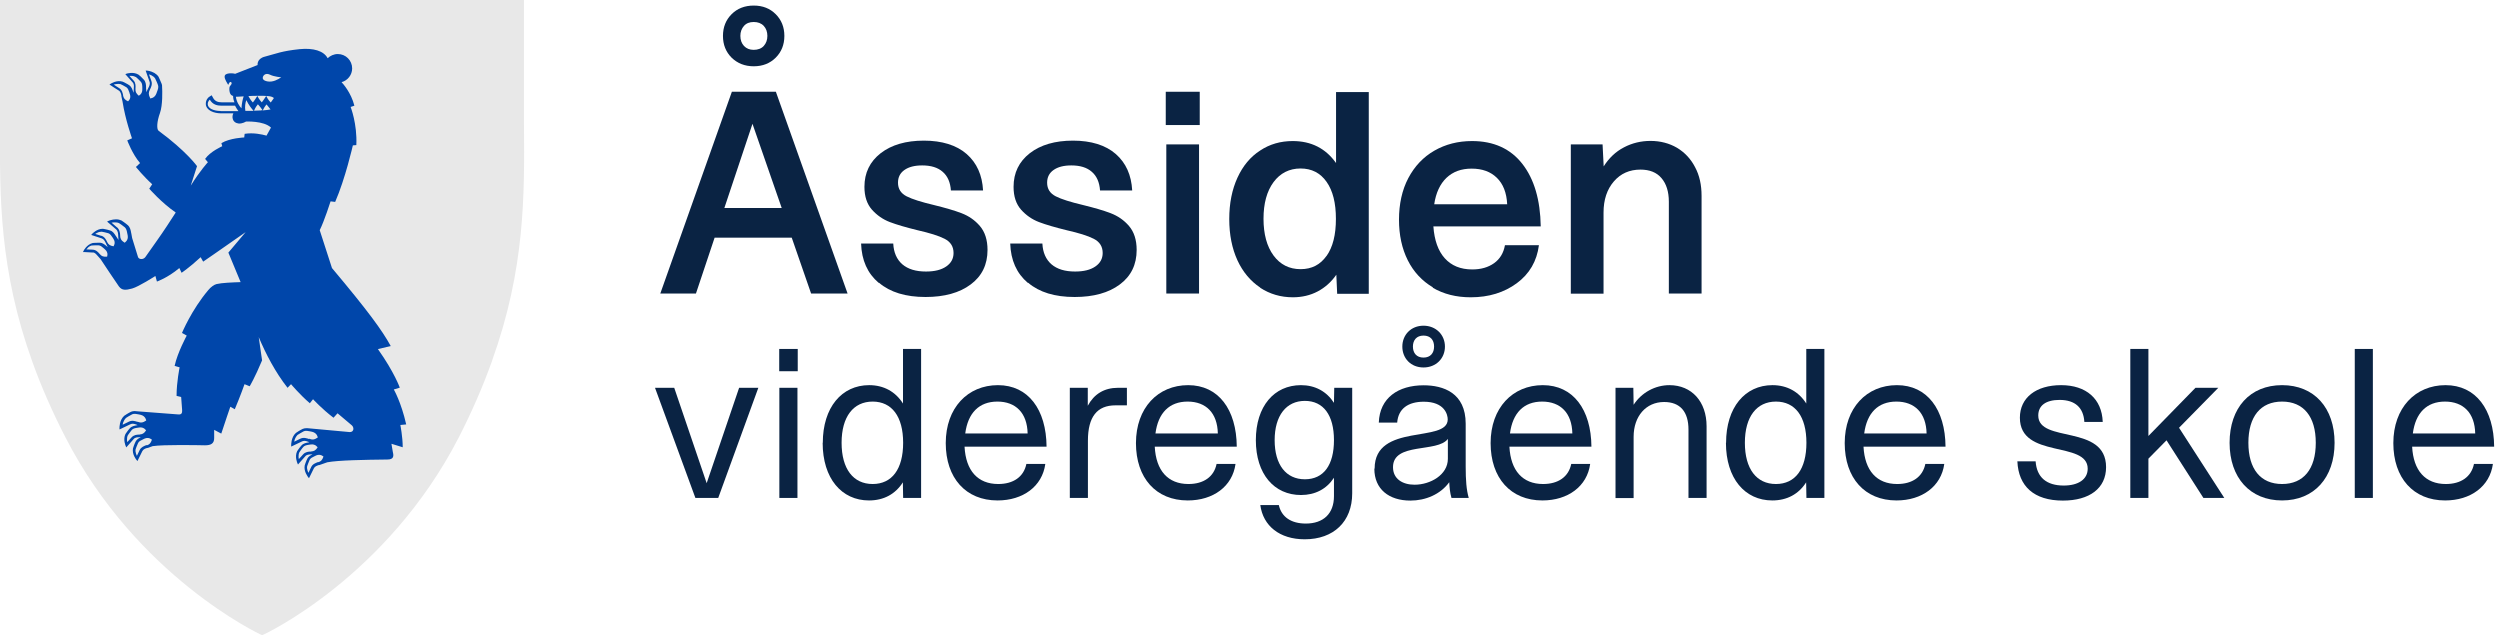 <?xml version="1.0" encoding="UTF-8"?>
<svg id="a" data-name="Design" xmlns="http://www.w3.org/2000/svg" viewBox="0 0 179.54 45.62">
  <defs>
    <style>
      .b {
        fill: #0046aa;
      }

      .c {
        fill: #0a2343;
      }

      .d {
        fill: #e8e8e8;
      }
    </style>
  </defs>
  <path class="d" d="M18.84,45.62l-.1-.04c-.09-.04-8.92-4.18-14.05-14.19-.95-1.85-1.74-3.66-2.36-5.39C-.06,19.36-.02,14.1,0,9.01c0-.64,0-1.22,0-1.8V0h37.63v7.21c0,.29,0,.58,0,.87,0,.29,0,.59,0,.89.04,5.08.08,10.33-2.29,16.93v.02l-.04.1c-.62,1.73-1.41,3.55-2.34,5.37-5.16,10.05-13.96,14.16-14.05,14.19l-.1.04Z"/>
  <g>
    <path class="c" d="M47.02,27.85h1.4l2.33,6.85,2.33-6.85h1.38l-2.88,7.91h-1.64l-2.9-7.91Z"/>
    <path class="c" d="M55.96,25.06h1.33v1.6h-1.33v-1.6ZM55.97,27.85h1.3v7.91h-1.3v-7.91Z"/>
    <path class="c" d="M59.09,31.8c0-2.54,1.36-4.14,3.33-4.14,1.05,0,1.89.47,2.43,1.32v-3.92h1.3v10.7h-1.29l-.02-1.12c-.54.85-1.38,1.3-2.43,1.3-1.97,0-3.33-1.58-3.33-4.14ZM64.86,31.8c0-1.89-.81-2.96-2.19-2.96s-2.23,1.08-2.23,2.96.84,2.96,2.23,2.96,2.19-1.07,2.19-2.96Z"/>
    <path class="c" d="M67.92,31.82c0-2.53,1.58-4.16,3.75-4.16s3.47,1.74,3.49,4.42h-5.89c.09,1.72.95,2.68,2.42,2.68,1.08,0,1.83-.51,2.02-1.44h1.36c-.22,1.61-1.6,2.62-3.43,2.62-2.28,0-3.72-1.61-3.72-4.12ZM73.8,31.13c-.03-1.47-.85-2.29-2.17-2.29s-2.12.82-2.31,2.29h4.48Z"/>
    <path class="c" d="M76.82,27.85h1.3v1.29c.45-.84,1.18-1.29,2.17-1.29h.64v1.26h-.82c-1.32,0-1.98.82-1.98,2.54v4.11h-1.3v-7.91Z"/>
    <path class="c" d="M81.58,31.82c0-2.53,1.58-4.16,3.75-4.16s3.47,1.74,3.49,4.42h-5.89c.09,1.72.95,2.68,2.42,2.68,1.08,0,1.83-.51,2.02-1.44h1.36c-.22,1.61-1.6,2.62-3.43,2.62-2.28,0-3.72-1.61-3.72-4.12ZM87.46,31.13c-.03-1.47-.85-2.29-2.17-2.29s-2.12.82-2.31,2.29h4.48Z"/>
    <path class="c" d="M90.49,36.27h1.35c.19.87.9,1.33,1.94,1.33,1.26,0,2.02-.71,2.02-1.97v-1.32c-.53.81-1.35,1.24-2.37,1.24-1.92,0-3.24-1.5-3.24-3.94s1.32-3.95,3.24-3.95c1.02,0,1.84.45,2.37,1.27l.02-1.08h1.29v7.58c0,2.03-1.33,3.3-3.41,3.3-1.8,0-2.99-.96-3.19-2.46ZM95.8,31.61c0-1.8-.76-2.82-2.09-2.82s-2.17,1.05-2.17,2.82.82,2.81,2.17,2.81,2.09-1.02,2.09-2.81Z"/>
    <path class="c" d="M98.72,33.65c0-3.32,5.25-1.8,5.25-3.53,0-.34-.22-1.27-1.72-1.27-1.13,0-1.83.5-1.91,1.5h-1.32c.06-1.78,1.4-2.68,3.22-2.68,1.41,0,3.02.54,3.02,2.76v3.07c0,.98.05,1.67.22,2.26h-1.24c-.11-.37-.14-.74-.16-1.13-.64.88-1.71,1.32-2.79,1.32-1.54,0-2.59-.82-2.59-2.29ZM103.98,32.95v-1.43c-.74,1.01-3.94.22-3.94,2.03,0,.84.68,1.26,1.55,1.26,1.12,0,2.39-.7,2.39-1.86ZM100.71,24.89c0-.85.63-1.5,1.52-1.5s1.54.65,1.54,1.5-.64,1.5-1.54,1.5-1.52-.65-1.52-1.5ZM102.99,24.89c0-.47-.26-.79-.76-.79s-.76.33-.76.79.26.79.76.79.76-.33.76-.79Z"/>
    <path class="c" d="M107.05,31.82c0-2.53,1.58-4.16,3.75-4.16s3.47,1.74,3.49,4.42h-5.89c.09,1.72.95,2.68,2.42,2.68,1.08,0,1.83-.51,2.02-1.44h1.36c-.22,1.61-1.6,2.62-3.43,2.62-2.28,0-3.72-1.61-3.72-4.12ZM112.92,31.13c-.03-1.47-.85-2.29-2.17-2.29s-2.12.82-2.31,2.29h4.48Z"/>
    <path class="c" d="M116.01,27.85h1.29l.02,1.22c.57-.88,1.55-1.41,2.57-1.41,1.61,0,2.67,1.19,2.67,2.95v5.15h-1.3v-4.91c0-1.27-.59-1.98-1.75-1.98-1.3,0-2.19,1.02-2.19,2.5v4.4h-1.3v-7.91Z"/>
    <path class="c" d="M123.96,31.8c0-2.54,1.36-4.14,3.33-4.14,1.05,0,1.89.47,2.43,1.32v-3.92h1.3v10.7h-1.29l-.02-1.12c-.54.85-1.38,1.3-2.43,1.3-1.97,0-3.33-1.58-3.33-4.14ZM129.73,31.8c0-1.89-.81-2.96-2.19-2.96s-2.23,1.08-2.23,2.96.84,2.96,2.23,2.96,2.19-1.07,2.19-2.96Z"/>
    <path class="c" d="M132.48,31.82c0-2.53,1.58-4.16,3.75-4.16s3.47,1.74,3.49,4.42h-5.89c.09,1.72.95,2.68,2.42,2.68,1.08,0,1.83-.51,2.02-1.44h1.36c-.22,1.61-1.6,2.62-3.43,2.62-2.28,0-3.72-1.61-3.72-4.12ZM138.36,31.13c-.03-1.47-.85-2.29-2.17-2.29s-2.12.82-2.31,2.29h4.48Z"/>
    <path class="c" d="M144.87,33.13h1.32c.08,1.15.78,1.74,2.02,1.74,1.05,0,1.72-.45,1.72-1.21,0-2.03-4.87-.68-4.87-3.66,0-1.44,1.16-2.34,2.96-2.34s2.93.98,2.99,2.64h-1.32c-.06-1.01-.65-1.58-1.78-1.58-.98,0-1.53.4-1.53,1.12,0,2.02,4.87.59,4.87,3.71,0,1.52-1.19,2.4-3.1,2.4-2.09,0-3.19-1.04-3.27-2.81Z"/>
    <path class="c" d="M152.99,25.06h1.3v6.25l3.38-3.46h1.64l-2.82,2.87,3.25,5.04h-1.5l-2.65-4.14-1.3,1.32v2.82h-1.3v-10.7Z"/>
    <path class="c" d="M160.12,31.8c0-2.51,1.46-4.14,3.77-4.14s3.77,1.63,3.77,4.14-1.47,4.14-3.77,4.14-3.77-1.63-3.77-4.14ZM166.31,31.8c0-1.89-.88-2.96-2.42-2.96s-2.42,1.07-2.42,2.96.88,2.96,2.42,2.96,2.42-1.07,2.42-2.96Z"/>
    <path class="c" d="M169.11,25.06h1.3v10.7h-1.3v-10.7Z"/>
    <path class="c" d="M171.88,31.82c0-2.53,1.58-4.16,3.75-4.16s3.47,1.74,3.49,4.42h-5.89c.09,1.72.95,2.68,2.42,2.68,1.08,0,1.83-.51,2.02-1.44h1.36c-.22,1.61-1.6,2.62-3.43,2.62-2.28,0-3.72-1.61-3.72-4.12ZM177.76,31.13c-.03-1.47-.85-2.29-2.17-2.29s-2.12.82-2.31,2.29h4.48Z"/>
  </g>
  <path class="b" d="M6.64,18.12c.16,0,.27.14.35.23l.03.03.21.24c.16.24,1.16,1.75,1.31,1.95.22.29.47.28.95.15.47-.13,1.67-.9,1.67-.9l.11.4s.76-.26,1.61-.97l.16.34s.57-.38,1.37-1.12l.18.32s1.14-.78,3.05-2.12l-1.24,1.47.88,2.12c-.61.02-1.35.05-1.73.14-.17.04-.42.22-.59.43-1.21,1.43-1.89,3.08-1.89,3.08l.34.19s-.67,1.23-.87,2.18l.36.1s-.22,1.04-.22,2.05l.33.08.07.95c0,.16,0,.34-.31.3l-2.89-.22c-.07-.01-.14-.02-.21-.02-.1,0-.18.02-.26.05-.21.1-.48.28-.49.29h0s0,0,0,0c-.35.31-.34.86-.34.88v.1s.09-.04.09-.04c.02-.01.56-.27.69-.33.05-.02.1-.04.16-.04.11,0,.21.04.3.07l.04.02h.03s-.03.02-.05.02c-.17.03-.37.06-.51.21-.15.16-.31.41-.32.42h0s0,0,0,0c-.19.39.01.85.02.87l.04.09.06-.07s.39-.43.47-.53c.1-.12.27-.13.4-.13h.04s.07,0,.07,0c-.14.07-.29.15-.37.31-.1.2-.19.48-.19.49h0s0,0,0,0c-.08.43.24.82.26.84l.06.07.04-.08s.26-.52.31-.63c.07-.14.23-.2.35-.23h.04s.35-.13.35-.13c.78-.12,3.27-.07,3.76-.06.45,0,.66-.14.66-.52v-.59s.51.27.51.27c.22-.68.65-1.93.65-1.93l.32.18c.4-.94.7-1.8.7-1.8l.37.15s.38-.63.89-1.86l-.24-1.67c.51,1.21,1.19,2.52,2.07,3.64l.25-.26s.63.75,1.35,1.37l.23-.29s.62.68,1.47,1.33l.29-.32,1.02.86c.18.15.17.49-.14.49,0,0-2.13-.2-3.05-.28h0s-.05,0-.07,0c-.1,0-.18.02-.26.05-.21.1-.48.28-.49.29h0s0,0,0,0c-.35.31-.34.86-.34.88v.1s.09-.04.09-.04c.02-.01.57-.27.69-.33.05-.02.1-.04.16-.04.11,0,.21.04.3.07l.04.02h.03s-.03.02-.05.02c-.17.03-.37.06-.51.21-.15.16-.31.41-.32.42h0s0,0,0,0c-.19.39.01.85.02.87l.04.09.06-.07s.39-.43.47-.53c.1-.12.27-.12.4-.13h.04s.07,0,.07,0c-.14.07-.29.15-.37.31-.1.2-.19.48-.19.49h0s0,0,0,0c-.08.43.24.82.25.84l.06.07.04-.08s.26-.52.31-.63c.07-.14.23-.19.35-.23h.04s.57-.2.57-.2c.81-.15,2.65-.18,4.32-.2.47,0,.46-.26.39-.54l-.1-.59.81.25c0-.76-.17-1.6-.17-1.6l.42-.04c-.36-1.6-.89-2.51-.89-2.51l.43-.13s-.38-1.09-1.57-2.77l.92-.22c-.62-1.13-1.61-2.49-4.22-5.6l-.88-2.72c.33-.66.78-2.07.78-2.07l.33.04c.73-1.67,1.27-4.06,1.27-4.06l.25-.02c.07-1.53-.41-2.74-.41-2.74l.27-.09c-.24-.94-.81-1.57-.92-1.69.44-.12.76-.52.76-.99,0-.57-.46-1.03-1.03-1.03-.28,0-.54.12-.73.3-.28-.53-1.03-.75-2.02-.65-1.31.14-1.62.31-2.5.54-.58.15-.51.6-.51.6l-1.61.63c-.31-.08-.71-.03-.75.14-.03.11-.01.23.25.66,0,0,.1-.29.21-.2.11.1-.06.24-.1.31-.05.08-.06.55.16.65,0,0,.03.01.08.03,0,.17.04.33.1.46h-.89c-.33,0-.53-.1-.65-.33l-.1-.18-.17.11c-.1.06-.26.24-.25.53.03.45.58.66,1.11.66h.87c-.05.09-.07.2-.06.31.03.3.26.4.44.42.28.02.52-.14.52-.14,0,0,1.27-.07,1.8.43l-.32.58c-.32-.09-.94-.23-1.57-.13l-.03.26s-1.04.04-1.64.41l.06.22s-.85.37-1.23.91l.2.24s-.56.6-1.23,1.68l.45-1.4s-.76-1.07-2.76-2.54c-.15-.11-.13-.65.1-1.28.2-.57.17-1.59.15-1.9,0-.06,0-.13-.03-.19-.08-.22-.23-.51-.23-.52h0s0,0,0,0c-.07-.1-.17-.19-.29-.26-.26-.15-.53-.17-.54-.17h-.09s.03.08.03.08c0,.02.21.59.25.72.06.16-.03.33-.09.45l-.02.04-.12.26c0-.11-.01-.21-.02-.27,0-.03,0-.06,0-.09,0-.17-.02-.38-.15-.53-.14-.16-.37-.36-.38-.36h0s0,0,0,0c-.01,0-.02-.01-.03-.02-.36-.21-.82-.07-.84-.06l-.09.03.06.07s.38.43.47.53c.11.12.09.29.08.41v.04s-.02.3-.02.3c0,0,0,0,0-.01-.01-.03-.02-.05-.03-.08-.05-.16-.12-.36-.29-.47-.03-.02-.07-.04-.11-.07-.17-.1-.35-.18-.36-.18h0s0,0,0,0c-.41-.13-.84.14-.86.16l-.08.05.08.05s.48.32.59.38c.13.08.17.25.19.38v.04s.08.37.08.37c.2,1.3.68,2.64.68,2.64l-.34.15s.36.98.92,1.63l-.3.28s.55.68,1.17,1.24l-.21.32s.87,1,1.9,1.71c-.36.56-.87,1.35-1.37,2.05-.91,1.29-.81,1.15-.81,1.15-.16.21-.48.17-.53-.01l-.42-1.36c-.02-.12-.04-.22-.05-.28,0-.03-.01-.06-.02-.09-.03-.18-.07-.4-.24-.55-.18-.16-.45-.33-.46-.34h0s0,0,0,0c-.11-.05-.24-.08-.39-.08-.29,0-.54.11-.55.12l-.09.04.07.06s.47.41.58.5c.13.11.14.3.15.43v.05s.02.28.02.28c-.06-.1-.12-.18-.15-.23-.02-.02-.03-.05-.05-.07-.09-.14-.2-.32-.4-.38-.21-.07-.5-.12-.51-.12h0s0,0,0,0h-.03c-.42,0-.74.35-.76.37l-.06.07.09.03s.55.18.67.22c.15.05.22.2.28.32l.02.04.13.27s0,0,0,0c-.02-.02-.04-.04-.07-.06-.13-.11-.28-.25-.49-.26-.04,0-.08,0-.12,0-.2,0-.39.02-.4.02h0c-.42.1-.66.55-.66.57l-.04.08h.1s.58.04.7.04ZM9.88,30.3c-.15-.05-.39-.14-.62-.02-.07.03-.28.14-.45.22,0-.05.02-.11.04-.17.05-.13.11-.23.19-.31.04-.03.28-.18.46-.27.13-.06.31-.02.46.01.03,0,.11.02.14.03.37.09.4.41.4.41-.25.17-.4.17-.58.1l-.04-.02ZM10.03,31.21h-.04c-.14,0-.38.02-.54.2-.05.05-.19.22-.31.34-.01-.05-.02-.1-.02-.16,0-.12.01-.23.06-.33.03-.04.17-.25.29-.39.09-.1.25-.13.4-.15.03,0,.1-.02.13-.02.34-.05.49.21.49.21-.15.23-.28.28-.46.29ZM10.54,31.97h-.04c-.14.06-.36.13-.47.35-.03.06-.13.26-.2.42-.02-.05-.04-.09-.06-.15-.04-.12-.05-.23-.03-.33.02-.05.1-.29.18-.45.06-.12.21-.19.34-.25.03-.01.09-.04.12-.06.32-.14.53.08.53.08-.09.27-.2.35-.36.4ZM22.2,31.53c-.15-.05-.39-.14-.62-.03-.07.03-.28.14-.45.22.01-.05.02-.11.04-.17.05-.13.11-.23.19-.31.05-.03.28-.18.46-.27.13-.06.31-.02.46.01.03,0,.11.02.14.03.37.09.4.41.4.41-.25.17-.4.17-.58.1l-.04-.02ZM22.35,32.43h-.04c-.14,0-.38.02-.54.2-.05.05-.19.22-.31.34,0-.05-.02-.1-.02-.16,0-.12.01-.23.06-.33.03-.04.17-.26.29-.39.09-.1.25-.13.4-.15.03,0,.1-.02.13-.02.34-.05.49.21.49.21-.15.23-.28.28-.46.29ZM22.86,33.19h-.04c-.14.06-.37.13-.47.35-.03.06-.13.26-.2.42-.02-.04-.04-.09-.06-.15-.04-.12-.05-.23-.03-.33.02-.05.1-.29.18-.46.06-.12.21-.19.34-.25.03-.01.09-.04.12-.06.32-.14.53.08.53.08-.09.27-.2.35-.36.4ZM15.84,7.97c-.46,0-.9-.17-.92-.47-.01-.24.15-.34.15-.34.2.35.52.43.83.43h.98c.06.12.14.25.24.39h-1.28ZM17.35,7.79c-.16-.17-.36-.46-.41-.84.17,0,.35-.02.56-.03-.07.21-.14.5-.16.87ZM18.88,5.52c.03-.09.18-.31.5-.16.32.16.82.19.82.19-.25.17-.6.36-.97.3-.37-.06-.38-.23-.35-.33ZM18.49,6.88s0,0,0,0c0,0,0,0,.01,0,0,0,0,0,0,0h0s.09,0,.13,0c.21,0,.37,0,.49.01,0,0,0,0,0,0,.32.02.39.06.39.06,0,0,.08.02.16.09-.12.19-.23.32-.23.32-.19-.2-.29-.4-.32-.47-.15.25-.32.46-.32.46-.18-.19-.28-.39-.32-.46-.15.26-.32.47-.32.47-.18-.19-.28-.39-.32-.46.18-.01.39-.02.64-.02ZM17.62,7.96c-.05-.3,0-.58.07-.77.17.35.37.6.52.77-.2,0-.41,0-.59,0ZM18.76,7.93c-.16.01-.34.02-.52.02.04-.09.12-.27.28-.46,0,0,.18.19.34.43-.03,0-.06,0-.1,0ZM18.87,7.93c.04-.1.13-.26.27-.43,0,0,.14.16.29.36-.15.03-.34.05-.56.07ZM9.2,7.28c-.25-.11-.32-.24-.36-.41v-.04c-.03-.14-.08-.38-.28-.5-.06-.04-.24-.16-.39-.25.04-.02.1-.03.15-.04.12-.02.23-.02.33,0,.05.02.28.13.43.23.11.07.16.23.21.37,0,.03.03.1.04.13.11.33-.14.51-.14.51ZM9.97,6.88c-.21-.18-.25-.31-.24-.49v-.04c.01-.14.03-.38-.13-.56-.05-.05-.19-.21-.31-.34.05,0,.1,0,.16,0,.12,0,.23.04.32.09.04.03.23.2.35.34.09.1.1.27.1.41,0,.03,0,.1,0,.13.01.35-.27.46-.27.46ZM10.79,7.06c-.14-.27-.12-.42-.04-.59l.02-.04c.07-.14.19-.37.1-.62-.03-.07-.1-.29-.17-.47.05.02.11.04.16.06.12.06.22.14.28.23.02.05.15.3.21.49.05.14-.01.31-.07.46-.01.03-.04.11-.05.14-.13.35-.46.35-.46.35ZM8.39,16.32c-.06-.05-.24-.2-.38-.33.05-.01.11-.02.17-.02.13,0,.25,0,.36.05.05.03.28.18.43.31.11.1.14.27.17.43,0,.03.02.11.03.14.07.37-.22.53-.22.53-.26-.16-.31-.3-.32-.49v-.04c-.01-.15-.03-.41-.23-.58ZM7.28,16.94c-.07-.02-.27-.09-.44-.14.04-.03.09-.06.14-.08.11-.06.22-.08.32-.08.05,0,.3.06.48.11.13.04.22.18.3.3.02.03.06.09.07.11.19.29,0,.53,0,.53-.28-.05-.37-.15-.45-.3l-.02-.04c-.06-.13-.16-.34-.4-.42ZM6.3,17.79c.09-.08.19-.14.29-.16.05,0,.3-.02.49-.01.14,0,.26.12.37.21.02.02.08.07.1.09.26.23.14.51.14.51-.28.03-.4-.04-.51-.17l-.03-.03c-.09-.11-.25-.29-.49-.3-.07,0-.29-.01-.46-.02.03-.04.07-.08.11-.11Z"/>
  <g>
    <path class="c" d="M52.55,6.59h3.17l5.15,14.49h-2.62l-1.39-4.01h-5.54l-1.34,4.01h-2.56l5.14-14.49ZM52.54,4.14c-.41-.41-.62-.93-.62-1.56s.21-1.15.62-1.56.94-.62,1.59-.62,1.17.21,1.58.62.62.93.62,1.56-.21,1.15-.62,1.56-.94.62-1.58.62-1.17-.21-1.59-.62ZM56.14,14.94l-2.1-6.05-2.02,6.05h4.12ZM54.85,3.3c.17-.19.26-.43.26-.72s-.09-.54-.26-.72c-.18-.19-.42-.28-.72-.28s-.53.09-.7.28c-.17.19-.26.43-.26.72s.09.54.26.72c.18.19.41.28.7.28s.55-.09.72-.28Z"/>
    <path class="c" d="M63.1,20.31c-.8-.68-1.22-1.62-1.26-2.82h2.31c.03.64.25,1.14.65,1.49.41.35.97.52,1.7.52.62,0,1.1-.12,1.45-.36.35-.24.53-.56.53-.97,0-.46-.21-.8-.64-1.02-.43-.22-1.08-.42-1.96-.62-.81-.2-1.47-.39-1.97-.58-.5-.19-.93-.49-1.29-.89-.36-.41-.54-.95-.54-1.64,0-1.01.39-1.81,1.17-2.42.78-.6,1.81-.9,3.1-.9s2.34.32,3.07.96c.73.64,1.12,1.51,1.18,2.62h-2.31c-.04-.59-.24-1.04-.59-1.34-.35-.31-.84-.46-1.47-.46-.55,0-.97.11-1.28.33-.31.22-.46.52-.46.91,0,.45.21.77.62.98s1.06.41,1.94.62c.81.2,1.48.39,2,.59.52.2.96.5,1.32.92.36.42.55.99.55,1.72,0,1.05-.4,1.88-1.21,2.48-.8.6-1.89.9-3.24.9-1.43,0-2.54-.34-3.34-1.02Z"/>
    <path class="c" d="M73.81,20.31c-.8-.68-1.22-1.62-1.26-2.82h2.31c.03.64.25,1.14.65,1.49.41.35.97.52,1.7.52.62,0,1.1-.12,1.45-.36.35-.24.53-.56.53-.97,0-.46-.21-.8-.64-1.02-.43-.22-1.08-.42-1.96-.62-.81-.2-1.47-.39-1.97-.58-.5-.19-.93-.49-1.29-.89-.36-.41-.54-.95-.54-1.64,0-1.01.39-1.81,1.17-2.42.78-.6,1.81-.9,3.1-.9s2.34.32,3.07.96c.73.64,1.12,1.51,1.18,2.62h-2.31c-.04-.59-.24-1.04-.59-1.34-.35-.31-.84-.46-1.47-.46-.55,0-.97.11-1.28.33-.31.22-.46.52-.46.91,0,.45.21.77.62.98s1.06.41,1.94.62c.81.2,1.48.39,2,.59.52.2.96.5,1.32.92.36.42.55.99.55,1.72,0,1.05-.4,1.88-1.21,2.48-.8.6-1.89.9-3.24.9-1.43,0-2.54-.34-3.34-1.02Z"/>
    <path class="c" d="M83.72,6.59h2.44v2.39h-2.44v-2.39ZM83.76,10.37h2.35v10.71h-2.35v-10.71Z"/>
    <path class="c" d="M90.5,20.65c-.69-.46-1.24-1.11-1.63-1.95-.39-.85-.59-1.84-.59-2.97s.2-2.12.59-2.97c.39-.85.93-1.5,1.63-1.95.69-.46,1.47-.68,2.34-.68,1.33,0,2.37.53,3.11,1.58v-5.1h2.35v14.49h-2.27l-.06-1.37c-.36.52-.81.92-1.34,1.2s-1.13.42-1.78.42c-.87,0-1.65-.23-2.34-.68ZM95.27,18.38c.45-.64.67-1.52.67-2.66s-.22-2.02-.67-2.66c-.45-.64-1.07-.96-1.87-.96s-1.46.33-1.94.98c-.48.65-.72,1.53-.72,2.63s.24,1.99.72,2.64c.48.65,1.13.98,1.94.98s1.42-.32,1.87-.96Z"/>
    <path class="c" d="M102.91,20.64c-.78-.46-1.39-1.11-1.81-1.95-.42-.84-.63-1.81-.63-2.92s.22-2.13.67-2.98c.45-.85,1.07-1.51,1.87-1.97.8-.46,1.7-.69,2.71-.69,1.55,0,2.76.55,3.61,1.64.85,1.09,1.29,2.59,1.32,4.49h-7.71c.07.99.34,1.76.82,2.29s1.13.8,1.97.8c.63,0,1.15-.15,1.57-.45.42-.3.68-.73.78-1.29h2.44c-.15,1.15-.68,2.06-1.59,2.73s-2.01,1.01-3.31,1.01c-1.04,0-1.95-.23-2.73-.69ZM108.24,14.67c-.04-.83-.29-1.46-.74-1.9-.45-.44-1.05-.66-1.81-.66s-1.34.22-1.81.66c-.46.44-.76,1.08-.88,1.9h5.23Z"/>
    <path class="c" d="M112.82,10.37h2.27l.08,1.58c.38-.6.86-1.06,1.46-1.37.59-.31,1.23-.46,1.9-.46.71,0,1.35.17,1.9.49.55.33.99.79,1.3,1.39.32.59.47,1.28.47,2.07v7.01h-2.35v-6.59c0-.73-.18-1.29-.53-1.7-.35-.41-.85-.61-1.51-.61-.78,0-1.42.28-1.91.85-.49.57-.74,1.31-.74,2.24v5.82h-2.35v-10.71Z"/>
  </g>
</svg>